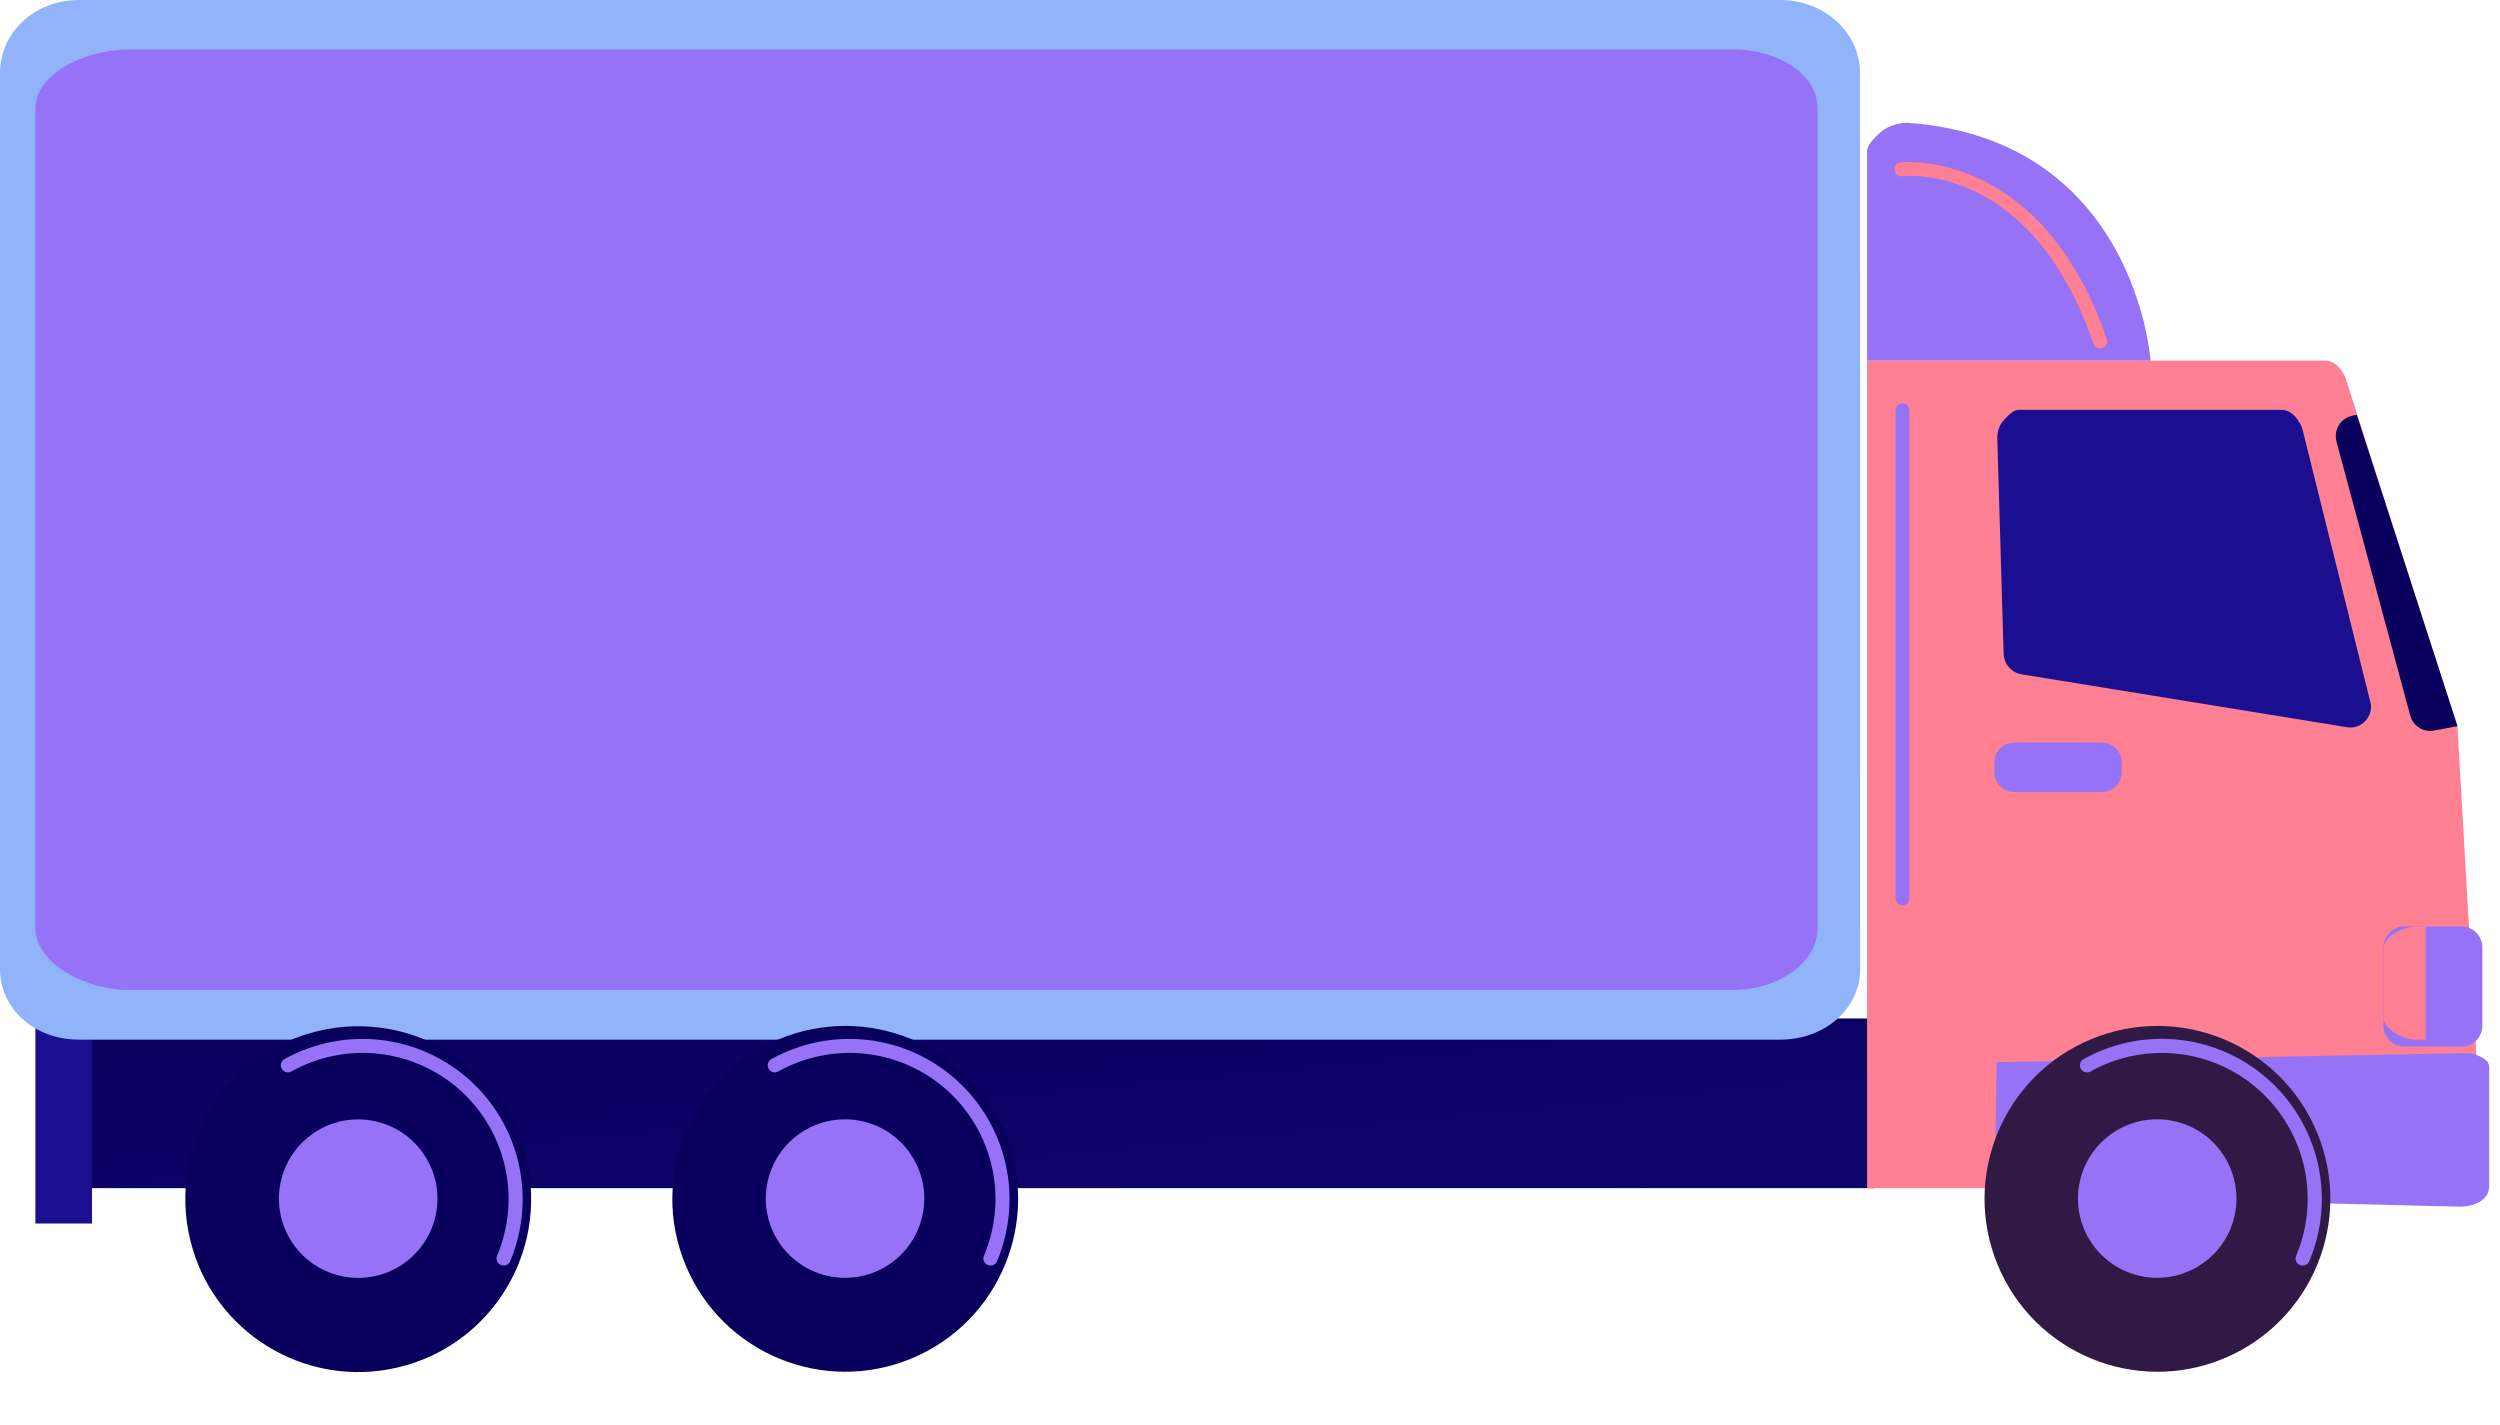 <?xml version="1.0" encoding="UTF-8"?> <svg xmlns="http://www.w3.org/2000/svg" width="93" height="53" viewBox="0 0 93 53" fill="none"> <path d="M69.717 37.886H2.894V44.199H69.717V37.886Z" fill="url(#paint0_linear)"></path> <path d="M3.422 37.886H1.316V45.515H3.422V37.886Z" fill="url(#paint1_linear)"></path> <path d="M69.192 2.704C69.192 1.237 67.894 0 66.214 0H2.943C1.263 0 0 1.237 0 2.704V36.047C0 37.514 1.263 38.675 2.943 38.675H66.219C67.899 38.675 69.198 37.514 69.198 36.047L69.192 2.704Z" fill="#91B3FA"></path> <path d="M67.615 4.046C67.615 2.707 66.078 1.841 64.488 1.841H4.799C3.217 1.841 1.316 2.707 1.316 4.046V34.523C1.316 35.862 3.217 36.828 4.799 36.828H64.488C66.073 36.828 67.615 35.862 67.615 34.523V4.046Z" fill="#9672F7"></path> <path d="M91.42 27.07L87.263 14.091C87.158 13.768 86.859 13.418 86.52 13.418H69.456V44.199H92.403L91.42 27.07Z" fill="#FE8092"></path> <path d="M92.424 39.397C92.199 39.241 91.929 39.163 91.656 39.177L74.271 39.512L74.207 44.46L91.504 44.888C92.142 44.888 92.596 44.578 92.596 44.148V39.958C92.598 39.748 92.647 39.545 92.424 39.397Z" fill="#9672F7"></path> <path d="M88.175 26.108L85.663 16.017C85.576 15.671 85.263 15.248 84.894 15.248H75.08C74.87 15.248 74.668 15.505 74.519 15.653C74.371 15.838 74.293 16.069 74.299 16.306L74.535 24.315C74.54 24.498 74.608 24.675 74.727 24.815C74.846 24.954 75.01 25.049 75.19 25.083L87.294 27.05C87.421 27.073 87.552 27.064 87.675 27.023C87.798 26.982 87.909 26.911 87.996 26.816C88.084 26.721 88.147 26.605 88.178 26.479C88.209 26.354 88.208 26.222 88.175 26.097V26.108Z" fill="url(#paint2_linear)"></path> <path d="M87.673 15.433L87.545 15.456C87.437 15.473 87.335 15.513 87.243 15.573C87.152 15.632 87.074 15.71 87.015 15.801C86.956 15.894 86.917 15.997 86.9 16.105C86.884 16.213 86.889 16.323 86.917 16.429L89.658 26.612C89.706 26.803 89.826 26.968 89.993 27.072C90.16 27.177 90.361 27.214 90.554 27.175L91.42 27.014L87.673 15.433Z" fill="url(#paint3_linear)"></path> <path d="M78.189 27.623H74.929C74.522 27.623 74.191 27.954 74.191 28.361V28.727C74.191 29.135 74.522 29.465 74.929 29.465H78.189C78.597 29.465 78.927 29.135 78.927 28.727V28.361C78.927 27.954 78.597 27.623 78.189 27.623Z" fill="#9672F7"></path> <path d="M70.977 4.569C70.632 4.566 70.294 4.672 70.012 4.871C69.82 5.05 69.456 5.355 69.456 5.616V13.417H80.002C80.002 13.417 79.454 5.186 70.977 4.569Z" fill="#9672F7"></path> <path d="M82.718 50.539C85.999 49.18 87.557 45.418 86.198 42.136C84.839 38.855 81.077 37.297 77.796 38.656C74.514 40.015 72.956 43.777 74.316 47.059C75.675 50.34 79.436 51.898 82.718 50.539Z" fill="url(#paint4_linear)"></path> <path d="M85.66 47.078C85.625 47.079 85.59 47.072 85.558 47.057C85.525 47.045 85.496 47.026 85.471 47.001C85.446 46.977 85.427 46.948 85.414 46.916C85.4 46.884 85.394 46.849 85.394 46.815C85.395 46.78 85.403 46.746 85.417 46.714C85.858 45.672 85.962 44.517 85.715 43.413C85.468 42.308 84.882 41.309 84.039 40.554C83.196 39.798 82.138 39.326 81.013 39.202C79.888 39.077 78.752 39.308 77.764 39.861C77.703 39.895 77.631 39.903 77.564 39.884C77.496 39.864 77.44 39.819 77.406 39.758C77.372 39.697 77.364 39.625 77.383 39.558C77.402 39.49 77.447 39.434 77.508 39.4C78.415 38.894 79.438 38.633 80.476 38.644C81.515 38.656 82.532 38.938 83.428 39.463C84.323 39.988 85.066 40.739 85.582 41.639C86.099 42.54 86.371 43.56 86.372 44.599C86.374 45.396 86.215 46.185 85.903 46.919C85.884 46.967 85.85 47.008 85.806 47.036C85.763 47.065 85.712 47.079 85.66 47.078Z" fill="#9672F7"></path> <path d="M83.117 45.263C83.491 43.679 82.509 42.091 80.925 41.717C79.34 41.343 77.753 42.324 77.379 43.909C77.005 45.493 77.986 47.081 79.571 47.455C81.155 47.829 82.743 46.848 83.117 45.263Z" fill="#9672F7"></path> <path d="M33.904 50.538C37.185 49.179 38.743 45.417 37.384 42.136C36.025 38.855 32.263 37.297 28.982 38.656C25.701 40.015 24.142 43.777 25.502 47.058C26.861 50.339 30.622 51.898 33.904 50.538Z" fill="url(#paint5_linear)"></path> <path d="M36.846 47.077C36.811 47.078 36.776 47.071 36.744 47.057C36.711 47.044 36.682 47.025 36.657 47.001C36.632 46.977 36.613 46.948 36.6 46.916C36.587 46.883 36.58 46.849 36.581 46.814C36.581 46.78 36.589 46.745 36.603 46.714C37.044 45.671 37.148 44.517 36.901 43.413C36.654 42.308 36.068 41.308 35.225 40.553C34.382 39.798 33.324 39.325 32.199 39.201C31.074 39.077 29.938 39.307 28.95 39.86C28.889 39.894 28.817 39.903 28.75 39.883C28.683 39.864 28.626 39.819 28.592 39.758C28.558 39.697 28.549 39.625 28.569 39.557C28.588 39.49 28.633 39.433 28.694 39.399C29.778 38.797 31.023 38.547 32.255 38.684C33.488 38.822 34.647 39.341 35.57 40.168C36.494 40.996 37.137 42.091 37.409 43.301C37.681 44.511 37.57 45.775 37.089 46.919C37.07 46.967 37.036 47.008 36.992 47.036C36.949 47.064 36.898 47.079 36.846 47.077V47.077Z" fill="#9672F7"></path> <path d="M34.304 45.264C34.678 43.68 33.697 42.092 32.112 41.718C30.528 41.344 28.94 42.325 28.566 43.91C28.192 45.494 29.174 47.082 30.758 47.456C32.343 47.83 33.93 46.849 34.304 45.264Z" fill="#9672F7"></path> <path d="M14.803 50.868C18.26 50.052 20.401 46.589 19.585 43.132C18.769 39.675 15.305 37.535 11.849 38.35C8.392 39.166 6.251 42.63 7.067 46.087C7.883 49.543 11.347 51.684 14.803 50.868Z" fill="url(#paint6_linear)"></path> <path d="M18.734 47.077C18.699 47.078 18.664 47.071 18.632 47.057C18.599 47.044 18.57 47.025 18.545 47.001C18.521 46.977 18.501 46.948 18.488 46.916C18.475 46.883 18.468 46.849 18.469 46.814C18.469 46.78 18.477 46.745 18.491 46.714C18.932 45.671 19.036 44.517 18.789 43.413C18.542 42.308 17.956 41.308 17.113 40.553C16.27 39.798 15.212 39.325 14.087 39.201C12.962 39.077 11.826 39.307 10.838 39.86C10.777 39.894 10.705 39.903 10.638 39.883C10.571 39.864 10.514 39.819 10.48 39.758C10.446 39.697 10.438 39.625 10.457 39.557C10.476 39.49 10.521 39.433 10.582 39.399C11.666 38.797 12.911 38.547 14.143 38.684C15.376 38.822 16.535 39.341 17.459 40.168C18.382 40.996 19.025 42.091 19.297 43.301C19.57 44.511 19.458 45.775 18.978 46.919C18.958 46.967 18.924 47.008 18.881 47.036C18.837 47.064 18.786 47.079 18.734 47.077V47.077Z" fill="#9672F7"></path> <path d="M16.194 45.267C16.568 43.682 15.586 42.094 14.002 41.721C12.418 41.346 10.83 42.328 10.456 43.912C10.082 45.497 11.063 47.084 12.648 47.458C14.232 47.832 15.82 46.851 16.194 45.267Z" fill="#9672F7"></path> <path d="M91.563 34.464H89.443C89.011 34.464 88.662 34.814 88.662 35.245V38.155C88.662 38.586 89.011 38.936 89.443 38.936H91.563C91.995 38.936 92.344 38.586 92.344 38.155V35.245C92.344 34.814 91.995 34.464 91.563 34.464Z" fill="#9672F7"></path> <path d="M90.239 34.464V38.675H89.84C89.407 38.675 88.662 38.278 88.662 37.847V35.286C88.662 34.856 89.407 34.475 89.84 34.475L90.239 34.464Z" fill="#FE8092"></path> <path d="M70.773 33.676C70.705 33.676 70.64 33.649 70.592 33.601C70.544 33.553 70.517 33.487 70.517 33.42V15.259C70.517 15.191 70.544 15.126 70.592 15.078C70.64 15.03 70.705 15.003 70.773 15.003C70.841 15.003 70.906 15.03 70.954 15.078C71.002 15.126 71.029 15.191 71.029 15.259V33.412C71.03 33.446 71.024 33.48 71.012 33.512C70.999 33.544 70.981 33.573 70.957 33.598C70.933 33.623 70.904 33.642 70.873 33.656C70.841 33.669 70.807 33.676 70.773 33.676Z" fill="#9672F7"></path> <path d="M78.131 12.957C78.074 12.959 78.019 12.943 77.972 12.911C77.926 12.878 77.891 12.831 77.875 12.777C75.57 6.09 70.96 6.533 70.773 6.556C70.738 6.561 70.703 6.559 70.669 6.55C70.635 6.541 70.604 6.525 70.576 6.503C70.549 6.481 70.526 6.454 70.51 6.423C70.493 6.392 70.484 6.358 70.481 6.323C70.476 6.289 70.478 6.254 70.488 6.221C70.497 6.188 70.513 6.156 70.534 6.129C70.556 6.102 70.583 6.08 70.613 6.064C70.644 6.047 70.677 6.037 70.711 6.034C70.763 6.034 75.921 5.501 78.371 12.606C78.388 12.646 78.393 12.69 78.388 12.733C78.383 12.776 78.366 12.817 78.341 12.852C78.315 12.887 78.281 12.915 78.242 12.933C78.202 12.952 78.159 12.96 78.115 12.957H78.131Z" fill="#FE8092"></path> <defs> <linearGradient id="paint0_linear" x1="35.406" y1="31.798" x2="40.785" y2="87.117" gradientUnits="userSpaceOnUse"> <stop stop-color="#09005D"></stop> <stop offset="1" stop-color="#1A0F91"></stop> </linearGradient> <linearGradient id="paint1_linear" x1="289.223" y1="-4.763" x2="18.917" y2="93.747" gradientUnits="userSpaceOnUse"> <stop stop-color="#09005D"></stop> <stop offset="1" stop-color="#1A0F91"></stop> </linearGradient> <linearGradient id="paint2_linear" x1="17557.6" y1="6676.78" x2="16832.4" y2="7699.2" gradientUnits="userSpaceOnUse"> <stop stop-color="#09005D"></stop> <stop offset="1" stop-color="#1A0F91"></stop> </linearGradient> <linearGradient id="paint3_linear" x1="10587.2" y1="28821.4" x2="10866.3" y2="28734.9" gradientUnits="userSpaceOnUse"> <stop stop-color="#09005D"></stop> <stop offset="1" stop-color="#1A0F91"></stop> </linearGradient> <linearGradient id="paint4_linear" x1="15090.2" y1="8274.9" x2="14995.8" y2="8952.2" gradientUnits="userSpaceOnUse"> <stop stop-color="#311945"></stop> <stop offset="1" stop-color="#424886"></stop> </linearGradient> <linearGradient id="paint5_linear" x1="12636.5" y1="7939.99" x2="12542.3" y2="8617.41" gradientUnits="userSpaceOnUse"> <stop stop-color="#09005D"></stop> <stop offset="1" stop-color="#1A0F91"></stop> </linearGradient> <linearGradient id="paint6_linear" x1="11726.2" y1="7815.75" x2="11631.9" y2="8493.17" gradientUnits="userSpaceOnUse"> <stop stop-color="#09005D"></stop> <stop offset="1" stop-color="#1A0F91"></stop> </linearGradient> </defs> </svg> 